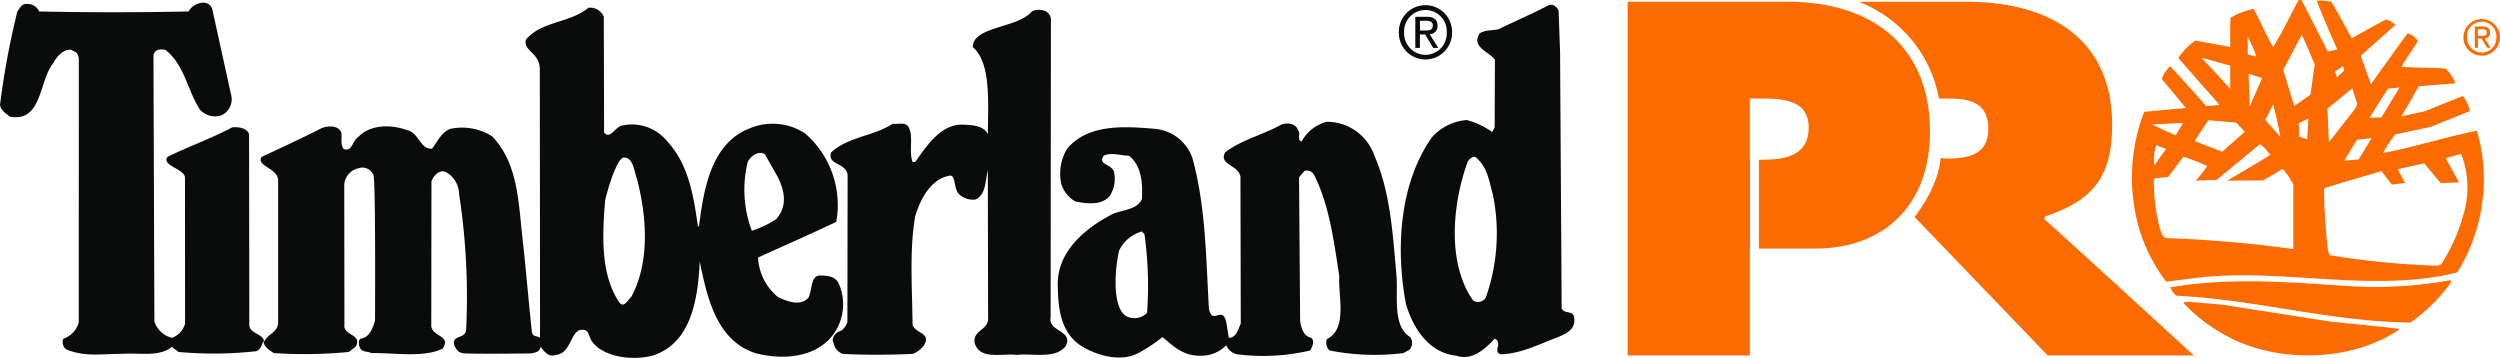<svg xmlns="http://www.w3.org/2000/svg" xmlns:xlink="http://www.w3.org/1999/xlink" width="228.027" height="32.637" viewBox="0 0 228.027 32.637">
  <defs>
    <clipPath id="clip-path">
      <rect id="Rectangle_464" data-name="Rectangle 464" width="228.027" height="32.637" fill="none"/>
    </clipPath>
  </defs>
  <g id="LogoTop" transform="translate(58.339 10.766)">
    <g id="Group_935" data-name="Group 935" transform="translate(-58.339 -10.766)">
      <g id="Group_934" data-name="Group 934" clip-path="url(#clip-path)">
        <path id="Path_866" data-name="Path 866" d="M958.733,8.94a1.667,1.667,0,1,1,1.672,1.692,1.664,1.664,0,0,1-1.672-1.692m1.672,1.411a1.347,1.347,0,0,0,1.331-1.411,1.337,1.337,0,1,0-2.67,0,1.347,1.347,0,0,0,1.339,1.411m-.349-.433h-.287V7.97h.722c.449,0,.669.17.669.555a.5.5,0,0,1-.491.535l.543.857h-.324l-.5-.845h-.331Zm.343-1.093c.244,0,.462-.02.462-.318,0-.24-.214-.286-.417-.286h-.389v.6Z" transform="translate(-734.04 -5.556)" fill="#fc6b00"/>
        <path id="Path_867" data-name="Path 867" d="M740.3,20.544v-.257c4.3-1.453,6.154-3.506,6.154-8.379,0-8.134-6.071-11.221-13.245-11.221h-9.882a11.663,11.663,0,0,1,7.327,8.826h.773c1.994,0,3.727.3,3.727,2.781,0,2.393-1.907,2.693-3.811,2.693l-.543-.038s.013,2.243-2.368,5.366L740.584,32.95h13.325S740.889,21.013,740.3,20.544" transform="translate(-553.804 -0.525)" fill="#fc6b00"/>
        <path id="Path_868" data-name="Path 868" d="M648.1.686H633.457V32.95H644.6V23.2h.016V15.095H644.6V9.512h1.1c1.9,0,4.27.129,4.27,2.642,0,2.6-2.2,2.941-4.226,2.941h-.315V23.2h5.089c6.46,0,10.516-4.094,10.516-10.663,0-7.99-5.488-11.851-12.926-11.851" transform="translate(-484.997 -0.525)" fill="#fc6b00"/>
        <path id="Path_869" data-name="Path 869" d="M847.584,4.7l.87-.184S847.136,1.57,846.58.068a4.41,4.41,0,0,1,1.344.106c.661,1.113,1.846,3.319,1.846,3.319s2.057-1.158,3.109-1.711a1.7,1.7,0,0,1,.87.5l-3.155,2.8.923,2.606s2.232-3.137,3.341-4.639a1.673,1.673,0,0,1,.948.684c-.449.818-1.135,1.578-1.476,2.364,1.343.106,2.686.053,4.007.159a4.234,4.234,0,0,1,.9,1.343l-3.35.267-1.593,2.755,2.169-.479s1.689-.7,3.459-1.383a3.87,3.87,0,0,1,.631,1.371l-3.611,1.45-3.214.684a12.987,12.987,0,0,0-1.106,1.686c2.871-.527,5.665-1.449,8.565-2.03a16.063,16.063,0,0,1-1.791,12.923c-7.829,1.974-16.127-.53-24.208.554l-2.345.289a15.043,15.043,0,0,1-2.95-7.1,16.608,16.608,0,0,1,.949-8.381c.232-.033,3.8-.352,3.8-.352L832.44,7.2a3.018,3.018,0,0,1,.765-1.16c1.147,1.2,3.295,3.636,3.295,3.636l1.214-.1-3.769-4.289A6.38,6.38,0,0,1,835.5,3.7l3.189.581s-.026-1.713.024-2.66a6.957,6.957,0,0,1,2.1-.817c.633,1.132,1.107,2.345,1.793,3.478.816-1.318,1.529-2.792,2.266-4.215a.318.318,0,0,1,.342-.029Zm-2.373-1.527-1.693,3.2,1.008,3.3L846,8.639l.394-2.755c-.395-.915-.763-1.864-1.185-2.706m-4.928.185V4.968l.791.183a10.725,10.725,0,0,0-.791-1.789m-4.125,1.92v.1c.844.839,2.531,2.723,2.531,2.723V5.985Zm12.835.747-.738.488.155.548.674-.624Zm-8.627.7.1,2.976L841.6,7.122Zm13.764,1.243-1.067.126-1.672,2.646,1.085-.03Zm-6.574,1.944.132,3.057,2.295-2.926a1.415,1.415,0,0,0,.274-.612l-.438-1.378ZM842.6,9.52l-.711,1.424,1.372,1.554c-.185-1.028-.4-2-.66-2.977m3.213,1.29-.879.429.056,1.219.719.25Zm-9.135.156-1.236,1.9,2.507.97,2.067-1.814-.785-.843Zm-5.149.377,2.174,1.009.677-1.131Zm18.714,1.416-1.161,1.9,1.319-.121,1.179-1.944Zm-8.854.4L837.45,16.4l-1.9.078a11.447,11.447,0,0,0,1.031-1.335,16.984,16.984,0,0,0-2.165-.853l-1.4,1.872a4.761,4.761,0,0,0-1.292.159,16.488,16.488,0,0,0,.53,4.454c.132.369.233,1,.789.948a109.907,109.907,0,0,1,11.4,1v-5.9a8.641,8.641,0,0,0-.96-1.421l-1.779,1.053-3.256.026c-.028-.053,2.674-1.554,3.913-2.371-.344-.341-.555-.74-.974-.948m-9.45.079a3.98,3.98,0,0,0-.158,1.843c.318-.5,1.07-1.5,1.07-1.5Zm27.816.791-1.4.394c.37.736,1.215,2.213,1.215,2.213l-1.687.055-1.5-1.794c-.737.158-2.413.533-2.413.533l.672,1.26-1.215.142-.943-1.226s-3.452,1-5.142,1.53l-.1.157a55.9,55.9,0,0,0,.367,5.588l.159.394a73.762,73.762,0,0,0,9.855.957l.317-.132a16.242,16.242,0,0,0,1.949-4.3,8.65,8.65,0,0,0-.131-5.771" transform="translate(-635.265 0)" fill="#fc6b00"/>
        <path id="Path_870" data-name="Path 870" d="M870.254,109.275a15.4,15.4,0,0,1-3.665,3.609c-7.378-.1-14.152-2.109-21.333-2.45a1.576,1.576,0,0,1-.552-.762c5.609-.978,11.292-.424,16.852-.08a38.46,38.46,0,0,0,8.724-.582Z" transform="translate(-646.735 -83.462)" fill="#fc6b00"/>
        <path id="Path_871" data-name="Path 871" d="M863.081,119.248c2.133.235,4.294.42,6.429.685-4.453,3.108-11.544,3.163-16.142.448a14.95,14.95,0,0,1-3.609-2.818c.054-.16.317-.031.474-.106l3.057.262Z" transform="translate(-650.605 -89.929)" fill="#fc6b00"/>
        <path id="Path_872" data-name="Path 872" d="M343.315,4.674l-.025,27.173c-.264,1.353,2.106,1.173,1.38,2.632-.958,1.221-2.938.645-4.458.812-1.387-.168-3.436.511-3.865-1.15-.1-1.189,1.336-1.1,1.239-2.288l-.025-13.412c-.233.917-.156,2.274-1.149,2.678a1.836,1.836,0,0,1-1.544-.561c-.4-.472-.238-1.617-.75-1.625-1.814.3-2.75,2.254-3.188,3.745-.529,3.055-.263,6.611-.233,9.834.2.846,1.758.722,1.029,1.925a2.467,2.467,0,0,1-.987.753s-1.239.083-3.3.083-3.141-.083-3.141-.083a1.3,1.3,0,0,1-.8-.984c-.265-.4.164-.913.464-1.049.332-.033.724-.554.792-.886l.018-13.381c-.1-1.163-1.9-.89-1.5-2.077,1.617-1.458,3.864-1.458,5.616-2.612.463.07.991-.134,1.355.172.628.847.065,2.3.459,3.323h.233c1.025-1.427,2.346-3.51,4.393-3.408.544.035,1.842,0,2.238.88,0-2.753.334-6.525-1.38-7.95.018-1.925,4.107-1.712,5.386-3.256.537-.278,1.651-.236,1.749.713" transform="translate(-247.461 -2.918)" fill="#0a0b0b"/>
        <path id="Path_873" data-name="Path 873" d="M559.556,2.371l.133,3.8.145,23.369c.264.509.923.171,1.122.716.231,1.16-.636,1.541-1.454,1.895-1.7.622-3.3,1.5-5.214,1.568-.8-.237.23-1.091-.565-1.429-.892.983-2.116,2.035-3.467,1.559-2.51-.239-3.963-2.477-4.624-4.716-.987-5.22-.53-11.121,2.38-15.222a4.754,4.754,0,0,1,3.171-1.561,7.343,7.343,0,0,1,2.309,1.086l.23-.407.023-6.178c-.527-.746-2.149-1.12-1.419-2.375.493-.371,1.157-.27,1.75-.406,1.524-.746,3.106-1.424,4.591-2.2.429-.137.726.17.889.507m-7.419,13.5c-.264-.373-.658-.033-.86.237-1.387,3.763-1.946,9.222.463,12.68a.806.806,0,0,0,1.191-.3,17.6,17.6,0,0,0,.626-9.358c-.33-1.153-.46-2.374-1.42-3.256" transform="translate(-417.393 -1.402)" fill="#0a0b0b"/>
        <path id="Path_874" data-name="Path 874" d="M19.421,1.908l1.686,7.664a1.606,1.606,0,0,1-.957,1.764,1.855,1.855,0,0,1-1.915-.544c-1.156-1.763-1.39-4.1-3.171-5.457-.5-.071-.966-.043-1.067.534l.085,24.243a2.212,2.212,0,0,0,1.611,1.5,1.923,1.923,0,0,0,1.185-1.292l-.006-13.358c-.091-.779-2.205-1.077-1.577-1.865,1.931-.951,3.963-1.661,5.878-2.678.56-.068,1.381.05,1.544.625l.023,17.276c-.065.951,1.174.818,1.372,1.627.3-.676,1.156-.809,1.257-1.627V17.2c-.068-1.086-2.075-1.273-1.488-2.1,1.85-.865,3.667-1.7,5.451-2.612.611-.244,1.619-.27,1.817.477.03.574-.1.95.163,1.39.794.406.827-.746,1.358-1.05,1.088-1.189,3.071-1.154,4.426-.645,1.12.2,1.221,1.8,2.309,1.695.531-.678.827-1.458,1.651-1.8a5.134,5.134,0,0,1,3.832.678c2.377,2.474,2.4,6.055,2.776,9.358.322,2.833.529,5.544.858,8.547.166.442.394.235.726.474l.009-.689L49.237,7.2c.03-1.653-1.507-1.662-1.274-2.78,1.452-1.729,4-1.492,5.711-2.917a1.358,1.358,0,0,1,1.4.816L55.1,12.9c.562.61.9-.4,1.588-.643a4.161,4.161,0,0,1,4.194,1.458c1.947,2.136,2.378,4.95,2.775,7.73h.1c.429-3.459,1.123-7.6,4.656-8.953a5.39,5.39,0,0,1,5.021.477,8.644,8.644,0,0,1,2.843,8.068c-2.561,1.213-5,2.273-7.136,3.254a4.987,4.987,0,0,0,1.818,3.6c.815.382,2.012.883,2.772.068.364-.678.189-1.977,1.025-2.033.694,0,1.436.056,1.752.745a4.666,4.666,0,0,1-.7,4.88c-1.651,1.934-4.557,2.069-6.9,1.46-3.566-1.151-4.426-5.12-5.083-8.373-.166,3.355-.729,7.32-4.131,8.541-2.016.614-4.724.138-5.681-1.221-.323-.379-.24-1.1-.892-1.082-1.126-.018-.96,2.17-2.445,2.3-.658.24-1.091-.373-1.353-.744-.132.406-.276.487-.879.6.056,0-5.742.081-6.254-.025s-.563-.408-.729-.645c-.361-1.085.99-.578,1.057-1.491a62.122,62.122,0,0,0-.643-12.385,2.338,2.338,0,0,0-1.2-1.991c-.643-.306-1.247.49-1.322.879l-.016,13c-.1,1.186,1.9.934,1.041,2.22-1.685.851-4.492.373-6.506.408-.265-.136-.489-.079-.752-.212-.4-.074-.521-1.011-.2-1.109.791-.1,1.088-.987,1.286-1.631.018-3.973.035-12.614-.138-13.268a1.087,1.087,0,0,0-1.38-.633A1.65,1.65,0,0,0,31.4,17.608l.016,12.784c-.165,1.051,1.685.846,1.024,2.035l-.627.474a41.839,41.839,0,0,1-6.837.1c-.43-.271-.926-.577-.959-1.151-.132.439-.2.744-.627.981a35.628,35.628,0,0,1-7.135.068c-.1-.169-.4-.236-.56-.474-1.158.949-2.908.542-4.429.643-1.98,0-3.533.306-5.219-.4a.821.821,0,0,1-.265-.983,2.114,2.114,0,0,0,1.4-1.5L7.191,6.192c-.065-.75-.483-.656-.685-.857-.726-.071-1.319.609-1.648,1.218C3.536,8.182,3.865,11.98.892,11.437.5,11.1.1,10.895,0,10.386A71.774,71.774,0,0,1,1.586,1.841c.2-.27.4-.746.892-.68a1.118,1.118,0,0,1,1.089.68c4.1.1,9.152.1,13.643,0,.43-.849,2.048-1.288,2.211.067m50.34,12.954c-.676-.416-1.5.389-1.586.814a10.657,10.657,0,0,0,.4,6.171,9.325,9.325,0,0,0,2.211-1.05c.9-1.019.943-2.24.169-3.833Zm-12.848.305c-.588,0-1.389,2.511-1.718,3.9-.264,3.221-.429,6.815,1.322,9.36.43.475.791-.339,1.057-.544,1.718-3.155,1.421-7.325.529-10.75-.266-.713-.335-1.966-1.19-1.966" transform="translate(0 -0.798)" fill="#0a0b0b"/>
        <path id="Path_875" data-name="Path 875" d="M440.5,50.425c1.494,3.334,1.716,7.3,2.048,11.057.147,1.686-.4,4.579,1.252,5.557a.945.945,0,0,1-.065,1.154l-.562.307a21.384,21.384,0,0,1-6.736-.239.968.968,0,0,1-.232-1.049c1.918-.914.99-4.036,1.124-5.73-.5-3.189-.891-6.443-2.312-9.259a.738.738,0,0,0-.86-.341l-.5.578.1,13.121c.1.61.3,1.393,1.026,1.529.327.335.065.812-.1,1.15a18.739,18.739,0,0,1-6.739.341,1.415,1.415,0,0,1-.928-.815,3.156,3.156,0,0,1-2.244.952c-1.651.067-2.541-.848-3.566-1.7A15.547,15.547,0,0,1,419,68.5c-1.554.813-3.548.271-4.969-.508-2.045-1.153-2.345-3.357-2.377-5.528-.166-3.221,2.576-5.427,5.071-6.681.79-.329,2.262-.391,2.6-1.354.068-1.222.037-2.985-1.187-3.935-.76,0-1.58-.338-2.3,0-.581.849.726.72.944,1.495a2.871,2.871,0,0,1-.387,2.169c-.753.914-2.14.71-3.164.507a2.9,2.9,0,0,1-1.252-1.56,4.4,4.4,0,0,1,.528-3.254c1.95-2.306,5.328-2.035,8.071-1.8a4,4,0,0,1,3.338,2.61c1.221,4.375,1.254,9.087,1.517,13.766.329,1.621,1.195-.33,1.583,1.223l.234,1.458c.694,0,.857-.813,1.091-1.292l-.028-13.4c-.166-1.087-2.02-1.079-1.392-2.233,1.516-1.154,3.466-1.593,5.152-2.543.67-.2,1.319-.035,1.521.577.228.272-.166.812.3.984a3.577,3.577,0,0,1,2.312-1.8,4.591,4.591,0,0,1,4.3,3.016m-21.177,6.987a3.314,3.314,0,0,0-2.079,1.729c-.435,1.821-.678,5.637.892,6.1a1.607,1.607,0,0,0,1.653-.406,34.406,34.406,0,0,0-.233-7.156Z" transform="translate(-315.17 -36.294)" fill="#0a0b0b"/>
        <path id="Path_876" data-name="Path 876" d="M544.4,4.561a2.426,2.426,0,1,1,4.851,0,2.426,2.426,0,1,1-4.851,0m2.432,2.054a1.961,1.961,0,0,0,1.938-2.054,1.947,1.947,0,1,0-3.89,0,1.964,1.964,0,0,0,1.952,2.054m-.51-.629H545.9V3.146h1.051c.656,0,.976.251.976.81a.732.732,0,0,1-.716.781L548,5.986h-.467l-.731-1.23h-.483Zm.5-1.595c.356,0,.674-.027.674-.462,0-.352-.312-.417-.6-.417h-.572v.88Z" transform="translate(-416.809 -1.613)" fill="#0a0b0b"/>
      </g>
    </g>
  </g>
</svg>
